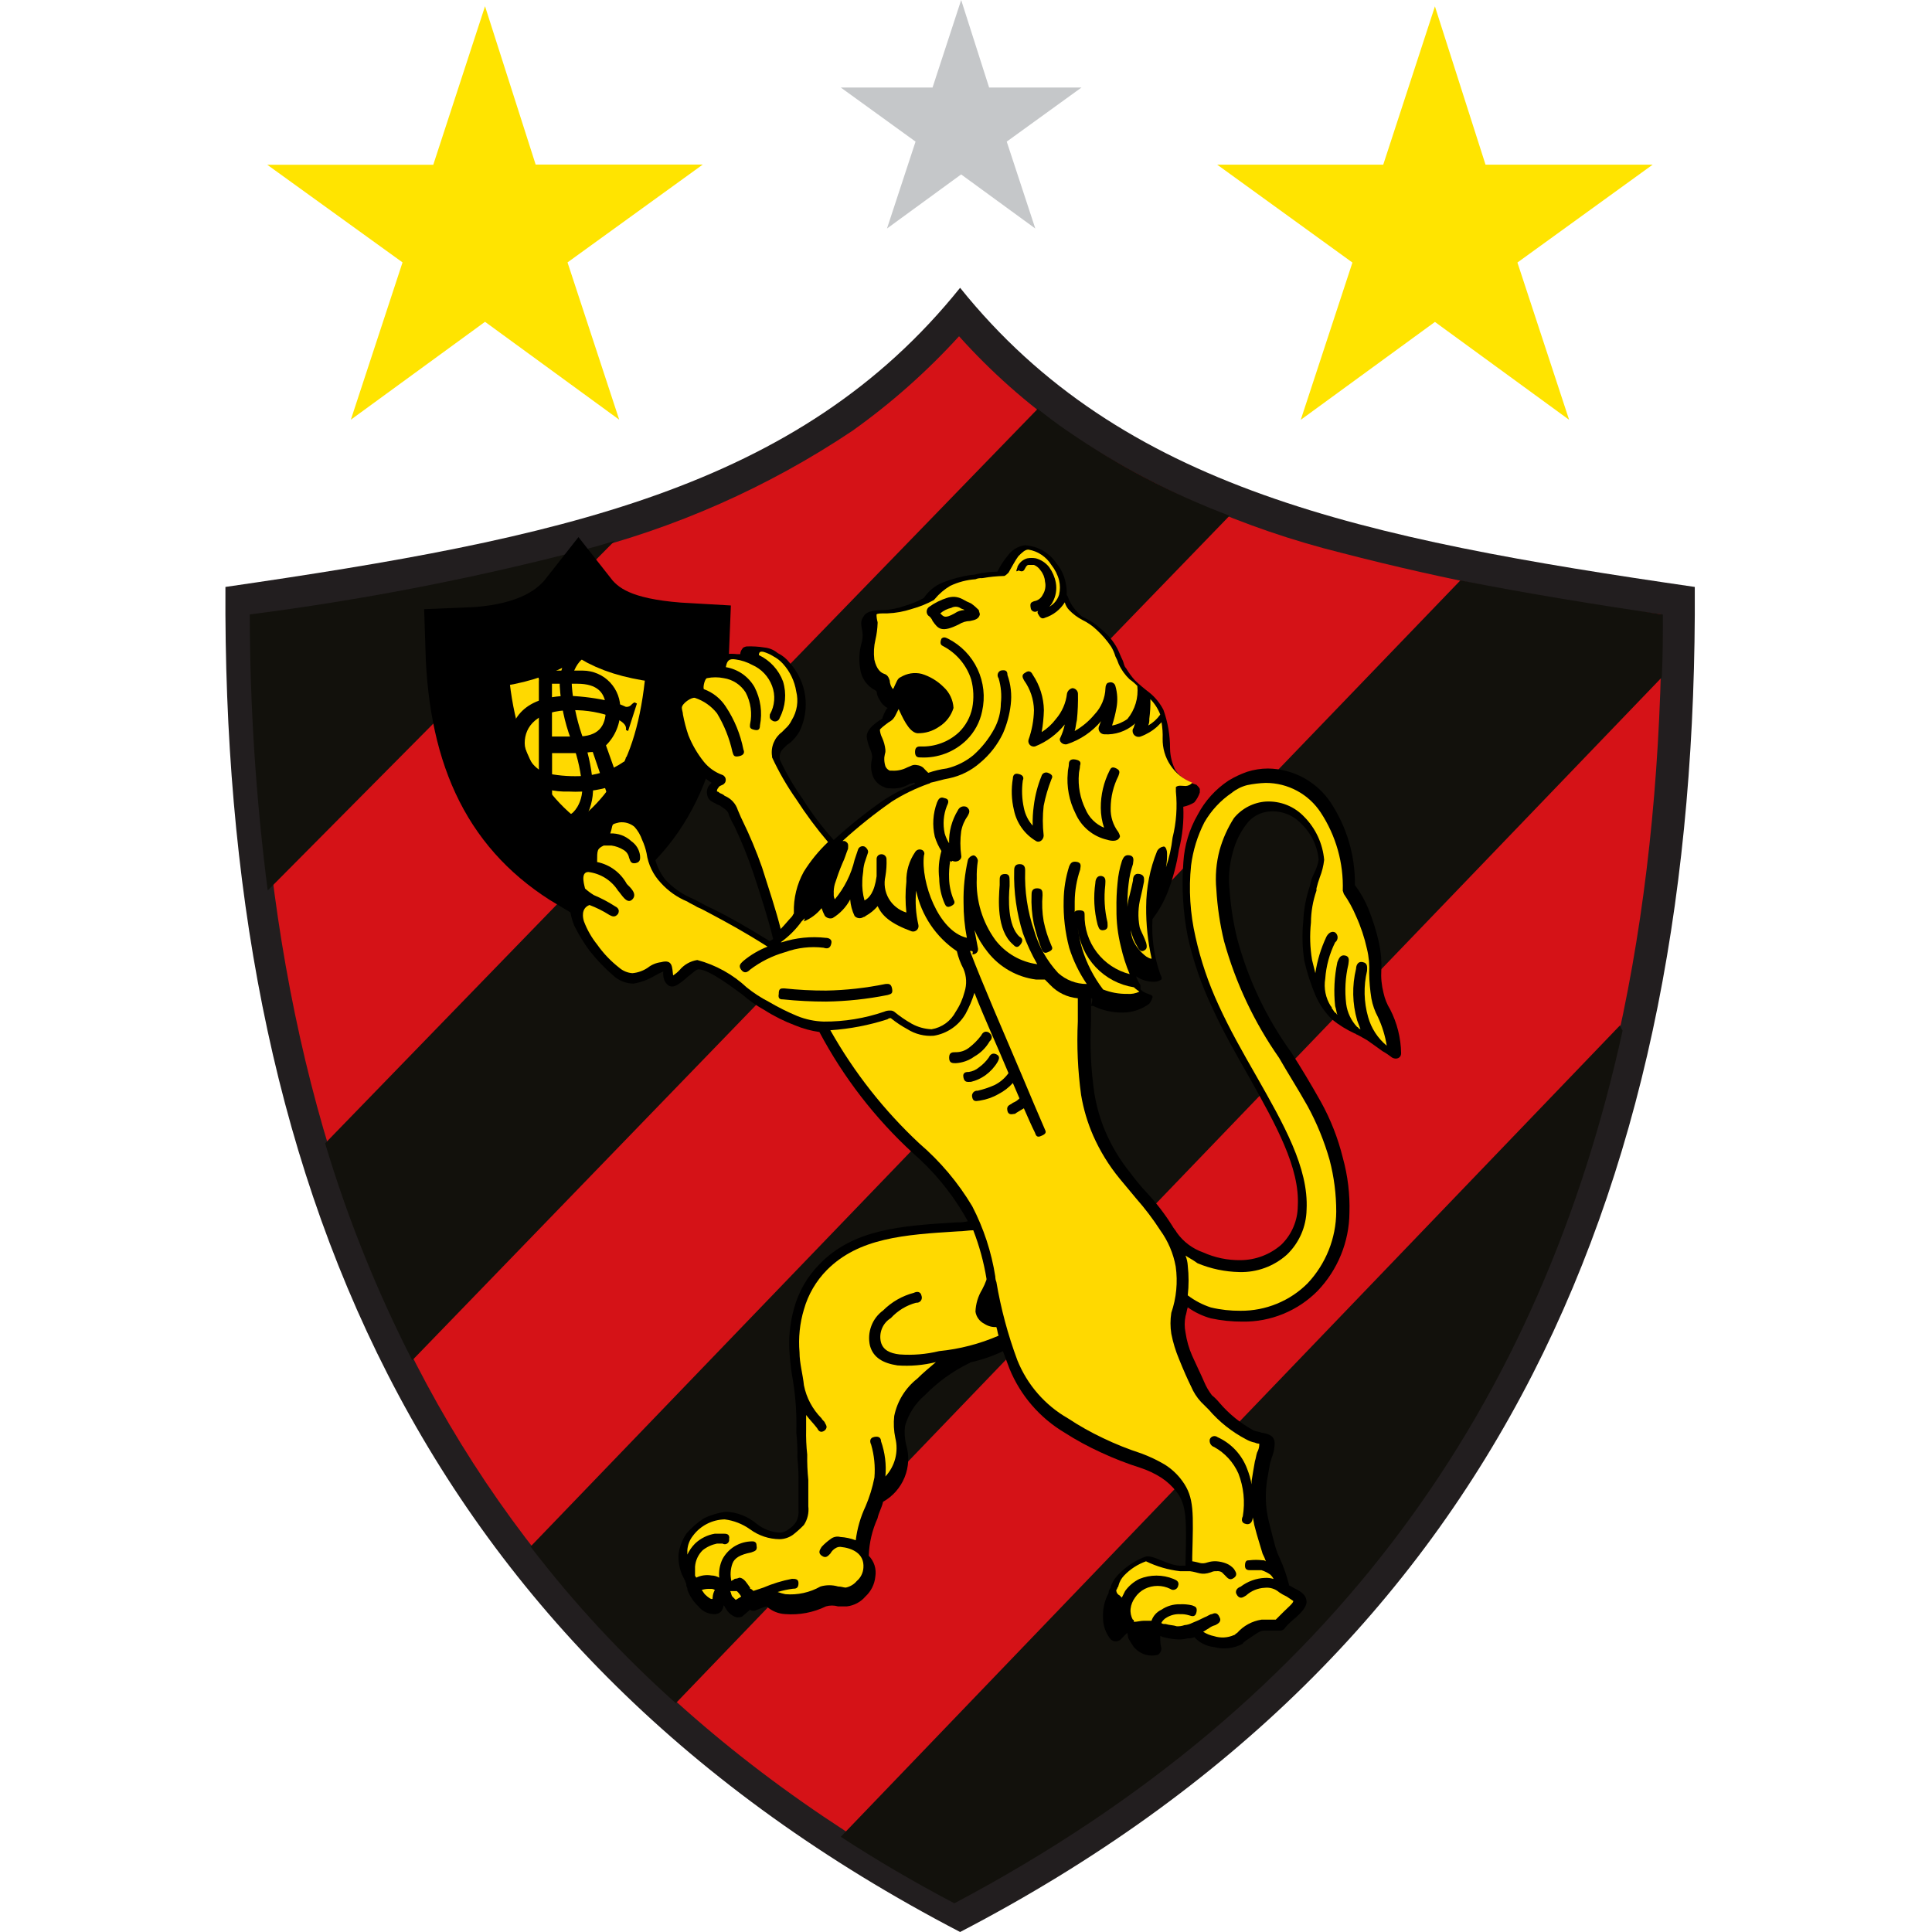 <svg width="60" height="60" viewBox="0 0 60 60" fill="none" xmlns="http://www.w3.org/2000/svg">
<path fill-rule="evenodd" clip-rule="evenodd" d="M15.063 0.194L16.635 5.11H21.826L17.625 8.149L19.23 13.034L15.063 9.994L10.896 13.034L12.501 8.149L8.299 5.116H13.456L15.063 0.194Z" fill="#FFE400"/>
<path fill-rule="evenodd" clip-rule="evenodd" d="M29.817 8.938C34.838 15.188 42.284 16.725 52.633 18.228C52.735 36.535 46.69 51.222 29.817 60C12.944 51.222 6.899 36.535 7.001 18.228C17.35 16.726 24.796 15.189 29.817 8.938Z" fill="#221E1F"/>
<path fill-rule="evenodd" clip-rule="evenodd" d="M7.958 19.084C8.026 36.538 13.866 50.439 29.783 58.944C45.7 50.439 51.541 36.536 51.608 19.084C48.258 18.658 44.939 18.019 41.669 17.172C38.614 16.414 35.713 15.131 33.096 13.38C31.884 12.531 30.773 11.545 29.784 10.443C28.787 11.537 27.677 12.522 26.471 13.38C23.854 15.131 20.954 16.414 17.898 17.172C14.625 18.003 11.306 18.641 7.958 19.084Z" fill="#D51217"/>
<path fill-rule="evenodd" clip-rule="evenodd" d="M7.757 19.082C7.762 21.949 7.948 24.812 8.314 27.655L19.092 16.794C18.675 16.93 18.293 17.033 17.876 17.136C14.546 17.994 11.166 18.645 7.756 19.082H7.757Z" fill="#12110C"/>
<path fill-rule="evenodd" clip-rule="evenodd" d="M10.097 35.508C10.793 37.831 11.699 40.086 12.803 42.246L38.185 16.016C36.406 15.345 34.715 14.461 33.149 13.383C32.841 13.177 32.533 12.938 32.225 12.699L10.097 35.508Z" fill="#12110C"/>
<path fill-rule="evenodd" clip-rule="evenodd" d="M16.476 48.031C17.824 49.789 19.335 51.418 20.988 52.894L51.608 21.037C51.642 20.387 51.642 19.736 51.642 19.086C49.558 18.777 47.439 18.435 45.354 18.024L16.476 48.031Z" fill="#12110C"/>
<path fill-rule="evenodd" clip-rule="evenodd" d="M26.111 57.043C27.219 57.766 28.395 58.454 29.638 59.109C41.536 52.807 47.866 43.509 50.391 32.008C50.356 31.936 50.318 31.905 50.318 31.836L26.111 57.043Z" fill="#12110C"/>
<path fill-rule="evenodd" clip-rule="evenodd" d="M17.965 27.007C15.677 25.641 14.584 23.489 14.481 20.14C16.288 20.072 17.35 19.525 17.965 18.74C18.58 19.525 19.537 19.901 21.381 20.003C21.244 23.591 20.254 25.607 17.965 27.007Z" fill="#FFD900" stroke="black" stroke-width="2.541"/>
<path fill-rule="evenodd" clip-rule="evenodd" d="M33.882 31.003V31.72C33.844 32.461 33.879 33.205 33.984 33.94C34.05 34.35 34.165 34.752 34.326 35.135C34.526 35.603 34.791 36.041 35.112 36.436C35.271 36.651 35.442 36.856 35.624 37.051C35.918 37.367 36.181 37.71 36.41 38.076C36.444 38.144 36.513 38.212 36.547 38.28C36.75 38.565 37.036 38.78 37.366 38.895C37.731 39.059 38.128 39.141 38.528 39.135C38.993 39.132 39.441 38.962 39.791 38.656C39.952 38.5 40.079 38.315 40.167 38.109C40.255 37.904 40.302 37.684 40.304 37.46C40.373 36.265 39.621 34.931 38.801 33.465C38.391 32.748 37.981 32.03 37.64 31.279C37.308 30.58 37.056 29.847 36.888 29.093C36.738 28.328 36.692 27.547 36.751 26.77C36.784 26.253 36.936 25.75 37.195 25.302C37.42 24.874 37.749 24.51 38.151 24.243C38.334 24.131 38.528 24.04 38.73 23.969C38.94 23.902 39.159 23.867 39.38 23.867C39.766 23.872 40.145 23.971 40.484 24.155C40.824 24.34 41.113 24.604 41.327 24.926C41.828 25.685 42.09 26.578 42.078 27.487C42.244 27.708 42.382 27.949 42.488 28.204C42.633 28.558 42.748 28.924 42.83 29.297C42.887 29.567 42.91 29.842 42.898 30.117C42.883 30.358 42.906 30.6 42.966 30.834C43.005 31.015 43.074 31.189 43.172 31.347C43.389 31.77 43.506 32.237 43.513 32.713C43.513 32.849 43.377 32.918 43.24 32.849C43.143 32.773 43.041 32.704 42.933 32.644C42.796 32.541 42.694 32.474 42.454 32.302C42.386 32.268 42.284 32.2 42.147 32.132C42.113 32.132 42.113 32.098 42.078 32.098C41.821 31.981 41.58 31.832 41.361 31.654C41.145 31.438 40.971 31.183 40.849 30.902C40.705 30.56 40.59 30.205 40.508 29.843C40.444 29.437 40.433 29.024 40.474 28.614C40.489 28.242 40.558 27.874 40.678 27.521C40.703 27.379 40.749 27.24 40.815 27.111C40.881 26.983 40.927 26.845 40.952 26.702C40.914 26.272 40.719 25.871 40.405 25.575C40.283 25.446 40.134 25.346 39.969 25.281C39.803 25.216 39.626 25.188 39.449 25.199C39.301 25.206 39.156 25.247 39.026 25.318C38.896 25.389 38.784 25.488 38.698 25.609C38.508 25.864 38.368 26.154 38.288 26.462C38.18 26.84 38.145 27.234 38.185 27.624C38.22 28.142 38.3 28.657 38.425 29.161C38.765 30.425 39.332 31.617 40.098 32.679C40.405 33.157 40.713 33.669 41.02 34.216C41.324 34.764 41.553 35.35 41.703 35.958C41.857 36.514 41.926 37.09 41.908 37.666C41.899 38.571 41.544 39.438 40.918 40.091C40.614 40.398 40.252 40.64 39.852 40.804C39.453 40.968 39.025 41.05 38.593 41.044C38.26 41.046 37.928 41.011 37.603 40.942C37.346 40.87 37.103 40.755 36.886 40.6C36.852 40.702 36.852 40.77 36.818 40.873C36.783 41.042 36.783 41.216 36.818 41.385C36.854 41.633 36.923 41.874 37.023 42.102C37.16 42.41 37.296 42.681 37.399 42.922C37.461 43.069 37.541 43.206 37.638 43.332C37.726 43.403 37.806 43.483 37.877 43.571C38.175 43.918 38.534 44.208 38.936 44.425C39.005 44.459 39.107 44.459 39.176 44.494C39.415 44.528 39.586 44.596 39.586 44.835C39.582 44.963 39.559 45.09 39.517 45.211C39.483 45.279 39.483 45.347 39.449 45.415C39.415 45.586 39.381 45.791 39.346 45.993C39.32 46.174 39.309 46.357 39.312 46.54C39.315 46.794 39.349 47.046 39.415 47.292C39.483 47.565 39.551 47.838 39.619 48.078C39.656 48.195 39.702 48.309 39.756 48.419C39.869 48.673 39.96 48.936 40.029 49.205V49.239C40.063 49.239 40.097 49.273 40.166 49.308C40.37 49.41 40.576 49.513 40.576 49.752C40.576 49.922 40.371 50.127 40.166 50.298C40.066 50.38 39.975 50.472 39.893 50.571C39.893 50.605 39.79 50.639 39.79 50.639H39.244C39.107 50.639 38.868 50.844 38.697 50.947C38.663 50.98 38.594 51.014 38.594 51.049C38.322 51.195 38.005 51.231 37.707 51.152C37.471 51.128 37.252 51.019 37.092 50.844C37.027 50.872 36.957 50.884 36.886 50.879C36.787 50.907 36.683 50.918 36.579 50.913C36.429 50.906 36.28 50.883 36.135 50.844C36.101 50.844 36.067 50.81 36.033 50.81V50.879C36.029 50.982 36.04 51.086 36.067 51.186C36.068 51.226 36.059 51.265 36.041 51.301C36.023 51.337 35.997 51.367 35.964 51.39C35.805 51.432 35.637 51.42 35.486 51.356C35.381 51.308 35.288 51.238 35.212 51.151C35.151 51.063 35.094 50.972 35.042 50.878C35.034 50.82 35.022 50.763 35.008 50.707L34.905 50.81L34.837 50.879C34.818 50.905 34.794 50.927 34.766 50.943C34.738 50.96 34.706 50.97 34.674 50.973C34.642 50.976 34.609 50.972 34.578 50.962C34.547 50.952 34.519 50.935 34.495 50.913V50.913C34.337 50.721 34.252 50.478 34.256 50.229C34.243 49.968 34.302 49.708 34.427 49.478C34.428 49.414 34.452 49.353 34.495 49.306V49.272C34.552 49.116 34.646 48.975 34.769 48.862C34.991 48.638 35.259 48.463 35.554 48.35C35.793 48.248 36.305 48.657 36.715 48.623H36.818V48.487C36.852 47.185 36.852 46.745 36.544 46.335C36.41 46.162 36.249 46.012 36.066 45.891C35.863 45.762 35.644 45.658 35.415 45.584C34.996 45.451 34.586 45.291 34.187 45.105C33.797 44.927 33.42 44.722 33.06 44.491C32.291 44.033 31.691 43.338 31.352 42.51C31.284 42.339 31.215 42.134 31.146 41.963C30.83 42.114 30.498 42.229 30.156 42.305C30.122 42.305 30.122 42.339 30.088 42.339C29.58 42.589 29.118 42.924 28.722 43.329C28.426 43.58 28.212 43.913 28.107 44.285C28.083 44.479 28.095 44.675 28.141 44.864C28.241 45.197 28.225 45.555 28.094 45.878C27.964 46.201 27.727 46.469 27.424 46.64C27.39 46.81 27.287 46.981 27.253 47.152C27.087 47.518 26.994 47.913 26.98 48.314C27.062 48.399 27.124 48.502 27.16 48.615C27.195 48.728 27.204 48.847 27.184 48.964C27.161 49.2 27.052 49.419 26.877 49.58C26.731 49.752 26.524 49.862 26.299 49.888H26.026C25.903 49.852 25.773 49.852 25.65 49.888C25.258 50.079 24.821 50.162 24.386 50.127C24.172 50.117 23.967 50.032 23.808 49.888C23.671 49.921 23.535 49.989 23.432 50.024H23.398C23.38 50.026 23.361 50.025 23.343 50.019C23.325 50.013 23.309 50.003 23.296 49.99L23.056 50.195C23.022 50.229 22.92 50.229 22.886 50.229C22.813 50.21 22.745 50.176 22.686 50.129C22.628 50.082 22.579 50.023 22.544 49.956C22.511 49.922 22.511 49.888 22.476 49.853C22.442 49.99 22.407 50.093 22.237 50.127C22.133 50.135 22.029 50.117 21.933 50.076C21.838 50.034 21.755 49.969 21.69 49.888C21.538 49.745 21.421 49.57 21.348 49.375V49.341C21.348 49.307 21.314 49.272 21.314 49.238V49.204C21.314 49.17 21.28 49.136 21.28 49.102L21.178 48.897C21.094 48.691 21.058 48.468 21.075 48.246C21.109 48.026 21.191 47.816 21.314 47.631C21.472 47.445 21.656 47.284 21.861 47.152C22.076 47.048 22.307 46.979 22.544 46.948C22.895 46.963 23.232 47.096 23.5 47.324C23.705 47.487 23.956 47.583 24.217 47.597C24.317 47.594 24.413 47.558 24.49 47.494C24.586 47.432 24.668 47.351 24.73 47.255C24.788 47.139 24.812 47.008 24.798 46.879V46.059C24.803 45.797 24.791 45.535 24.764 45.274C24.77 45.012 24.759 44.749 24.73 44.489C24.747 43.951 24.712 43.414 24.627 42.883C24.576 42.612 24.542 42.339 24.524 42.063C24.483 41.581 24.529 41.095 24.661 40.629C24.801 40.113 25.072 39.643 25.447 39.263C26.506 38.169 27.977 38.068 29.716 37.961C29.831 37.967 29.946 37.956 30.058 37.927C30.024 37.859 29.956 37.757 29.921 37.688C29.5 36.983 28.97 36.348 28.35 35.809C27.176 34.73 26.194 33.459 25.447 32.05V32.05C25.189 32.014 24.936 31.945 24.696 31.845C24.361 31.72 24.04 31.56 23.739 31.367C23.495 31.232 23.266 31.072 23.056 30.888C22.817 30.718 22.031 30.103 21.69 30.103C21.622 30.103 21.486 30.24 21.348 30.342C21.255 30.432 21.151 30.512 21.041 30.581C20.87 30.684 20.734 30.65 20.631 30.445C20.601 30.357 20.589 30.264 20.597 30.171C20.503 30.21 20.412 30.256 20.324 30.308C20.124 30.427 19.903 30.508 19.673 30.547C19.446 30.544 19.228 30.459 19.058 30.308C18.783 30.071 18.531 29.808 18.306 29.522C18.125 29.274 17.965 29.012 17.828 28.736C17.725 28.463 17.555 27.883 17.897 27.746C17.746 27.5 17.674 27.214 17.692 26.927C17.826 26.84 17.978 26.786 18.137 26.77C18.103 26.599 18 26.36 17.966 26.191C18.137 26.077 18.339 26.018 18.544 26.02C18.544 25.986 18.51 25.986 18.51 25.952C18.469 25.808 18.446 25.659 18.442 25.508C18.852 25.201 19.809 25.372 19.877 25.577C20.018 25.734 20.123 25.921 20.184 26.123C20.218 26.26 20.286 26.431 20.32 26.567C20.371 26.842 20.489 27.1 20.662 27.318L20.696 27.352C20.901 27.567 21.144 27.741 21.413 27.865C21.531 27.915 21.645 27.972 21.755 28.035C21.888 28.11 22.025 28.179 22.165 28.24C22.712 28.513 23.189 28.786 23.907 29.23C23.941 29.196 23.976 29.196 24.01 29.162C23.873 28.583 23.634 27.829 23.395 27.112C23.23 26.623 23.037 26.144 22.817 25.677C22.753 25.567 22.696 25.453 22.646 25.336C22.613 25.2 22.578 25.166 22.373 25.029C22.339 24.995 22.271 24.995 22.237 24.961C22.1 24.892 21.997 24.858 21.963 24.688C21.948 24.627 21.949 24.563 21.967 24.503C21.985 24.442 22.019 24.388 22.066 24.346L22.1 24.311C21.937 24.205 21.788 24.079 21.656 23.935C21.427 23.658 21.243 23.347 21.11 23.013C21.025 22.793 20.968 22.564 20.939 22.33C20.905 22.023 20.87 21.752 20.87 21.544C20.87 21.476 20.939 21.374 21.007 21.374C21.179 21.366 21.351 21.377 21.52 21.408V21.374C21.501 21.266 21.466 21.163 21.417 21.066C21.408 21.04 21.407 21.013 21.411 20.987C21.416 20.961 21.428 20.936 21.445 20.916C21.462 20.895 21.484 20.879 21.509 20.869C21.534 20.86 21.561 20.857 21.587 20.86H21.963C22.033 20.866 22.104 20.854 22.168 20.826V20.793C22.125 20.696 22.113 20.589 22.134 20.485C22.134 20.451 22.203 20.417 22.237 20.383C22.445 20.311 22.668 20.288 22.887 20.315H22.99C22.991 20.251 23.016 20.191 23.058 20.144C23.058 20.11 23.161 20.075 23.195 20.075C23.378 20.069 23.561 20.08 23.742 20.109C23.892 20.124 24.035 20.183 24.151 20.281C24.299 20.353 24.427 20.458 24.527 20.588C24.783 20.87 24.949 21.223 25.004 21.6C25.058 21.977 25 22.362 24.834 22.706C24.763 22.834 24.671 22.949 24.561 23.047C24.527 23.081 24.459 23.116 24.425 23.15C24.288 23.286 24.185 23.354 24.219 23.593C24.42 24.024 24.66 24.436 24.936 24.822C25.216 25.271 25.536 25.694 25.893 26.086C26.378 25.643 26.891 25.233 27.43 24.857C27.741 24.653 28.073 24.481 28.42 24.345V24.345C28.386 24.31 28.42 24.31 28.386 24.31C28.352 24.31 28.317 24.345 28.249 24.345C28.065 24.458 27.849 24.506 27.634 24.481C27.575 24.486 27.516 24.475 27.463 24.447C27.314 24.393 27.192 24.283 27.122 24.14C27.067 24.011 27.043 23.87 27.054 23.73C27.054 23.662 27.088 23.559 27.088 23.491C27.076 23.408 27.053 23.328 27.019 23.252C26.965 23.133 26.93 23.006 26.916 22.876C26.916 22.67 27.121 22.5 27.326 22.363C27.36 22.363 27.36 22.329 27.395 22.329C27.426 22.221 27.472 22.117 27.531 22.022L27.565 21.988C27.462 21.936 27.378 21.852 27.326 21.749C27.268 21.669 27.232 21.574 27.224 21.476L27.189 21.442C27.059 21.377 26.947 21.281 26.863 21.161C26.78 21.042 26.728 20.903 26.712 20.759C26.67 20.508 26.682 20.252 26.746 20.007C26.791 19.875 26.802 19.734 26.78 19.597C26.746 19.426 26.711 19.29 26.814 19.152C26.882 19.016 27.053 18.948 27.428 18.948C27.661 18.937 27.892 18.891 28.111 18.811C28.312 18.752 28.506 18.672 28.689 18.572C28.831 18.359 29.032 18.192 29.268 18.093C29.554 17.981 29.851 17.901 30.155 17.855C30.225 17.856 30.295 17.844 30.361 17.821C30.563 17.779 30.769 17.757 30.976 17.753C31.058 17.581 31.161 17.421 31.283 17.274C31.345 17.183 31.426 17.105 31.52 17.046C31.614 16.987 31.72 16.948 31.829 16.933C32.028 16.945 32.221 17.004 32.393 17.104C32.565 17.204 32.711 17.344 32.82 17.511C32.958 17.678 33.051 17.877 33.093 18.089C33.121 18.212 33.133 18.339 33.127 18.465C33.127 18.499 33.161 18.499 33.161 18.534C33.214 18.684 33.295 18.823 33.4 18.943C33.503 19.046 33.571 19.148 33.673 19.183C33.876 19.276 34.06 19.403 34.22 19.559C34.416 19.718 34.578 19.914 34.698 20.137C34.766 20.273 34.8 20.376 34.868 20.513C34.902 20.581 34.902 20.684 34.971 20.752C35.05 20.885 35.142 21.011 35.244 21.127C35.385 21.261 35.533 21.386 35.688 21.503C35.874 21.651 36.025 21.837 36.133 22.049C36.269 22.433 36.338 22.838 36.337 23.245C36.341 23.483 36.399 23.716 36.508 23.928C36.669 24.144 36.898 24.3 37.158 24.372C37.192 24.406 37.261 24.475 37.261 24.509V24.611C37.225 24.724 37.167 24.828 37.09 24.919C36.985 24.984 36.87 25.03 36.748 25.055C36.769 25.503 36.723 25.952 36.612 26.387C36.546 26.832 36.431 27.269 36.27 27.688C36.152 27.994 35.991 28.282 35.791 28.542C35.758 29.122 35.84 29.702 36.031 30.25C36.065 30.318 36.099 30.387 36.065 30.421C36.005 30.464 35.934 30.488 35.86 30.489C35.654 30.497 35.451 30.437 35.282 30.319C35.313 30.416 35.359 30.508 35.418 30.592V30.729C35.486 30.793 35.568 30.84 35.657 30.865C35.726 30.899 35.794 30.899 35.794 30.967C35.774 31.042 35.739 31.112 35.691 31.172C35.454 31.348 35.167 31.444 34.872 31.446C34.553 31.45 34.237 31.38 33.95 31.24H33.881C33.95 31.002 33.915 31.002 33.881 31.002L33.882 31.003Z" fill="black"/>
<path fill-rule="evenodd" clip-rule="evenodd" d="M16.564 25.196V25.093C16.616 25.085 16.663 25.061 16.701 25.025C16.716 24.968 16.727 24.912 16.735 24.854V21.168C16.744 21.108 16.732 21.048 16.701 20.997C16.701 20.963 16.667 20.929 16.598 20.929V20.826H18.101C18.259 20.827 18.416 20.86 18.561 20.923C18.706 20.985 18.837 21.077 18.945 21.192C19.054 21.307 19.138 21.443 19.192 21.591C19.247 21.739 19.271 21.897 19.263 22.055C19.267 22.258 19.23 22.459 19.153 22.647C19.077 22.835 18.963 23.006 18.819 23.148L19.366 24.685L19.468 24.89C19.515 24.967 19.572 25.036 19.639 25.096V25.198H18.853V25.096C18.879 25.092 18.903 25.08 18.921 25.061C18.99 24.959 18.921 24.822 18.887 24.754L18.409 23.354C18.273 23.354 18.17 23.388 18.067 23.388H17.145V24.891C17.136 24.95 17.148 25.01 17.179 25.061C17.179 25.096 17.247 25.096 17.316 25.13V25.233H16.564L16.564 25.196Z" fill="black"/>
<path fill-rule="evenodd" clip-rule="evenodd" d="M17.928 21.234H17.142V22.873H17.928C18.578 22.873 18.816 22.566 18.816 22.02C18.819 21.507 18.545 21.234 17.928 21.234Z" fill="#FFDA00"/>
<path fill-rule="evenodd" clip-rule="evenodd" d="M19.434 23.523L19.503 23.489L19.776 24.308L19.707 24.342C19.571 24.206 19.571 24.172 19.297 24.308C18.779 24.521 18.218 24.615 17.658 24.582C17.217 24.598 16.779 24.491 16.395 24.274C16.211 24.142 16.062 23.968 15.961 23.765C15.861 23.563 15.811 23.339 15.816 23.113C15.816 22.498 16.123 21.61 17.696 21.61C18.121 21.629 18.544 21.686 18.959 21.781C19.124 21.822 19.284 21.88 19.438 21.952C19.486 21.957 19.534 21.945 19.574 21.918C19.608 21.884 19.677 21.815 19.711 21.815L19.78 21.849L19.506 22.703L19.438 22.669C19.472 22.498 19.301 22.396 19.096 22.293C18.671 22.129 18.219 22.048 17.764 22.054C16.671 22.054 16.295 22.566 16.295 23.078C16.302 23.274 16.363 23.463 16.471 23.626C16.58 23.789 16.731 23.919 16.909 24C17.268 24.081 17.635 24.115 18.002 24.103C18.491 24.093 18.967 23.938 19.368 23.659C19.402 23.659 19.437 23.591 19.437 23.523H19.434Z" fill="black"/>
<path fill-rule="evenodd" clip-rule="evenodd" d="M17.452 25.094H17.52C17.589 25.401 17.759 25.333 17.93 25.06C18.063 24.834 18.111 24.567 18.067 24.308C18.017 23.839 17.902 23.379 17.725 22.942C17.53 22.416 17.415 21.863 17.383 21.303C17.365 20.92 17.486 20.544 17.725 20.244C17.896 20.036 18.14 19.901 18.408 19.868C18.51 19.868 18.613 19.833 18.613 19.697H18.681V20.517H18.613C18.544 20.279 18.408 20.312 18.237 20.381C18.145 20.417 18.063 20.476 17.998 20.551C17.823 20.761 17.737 21.031 17.759 21.303C17.798 21.814 17.901 22.319 18.066 22.806C18.248 23.289 18.363 23.794 18.408 24.308C18.446 24.674 18.375 25.043 18.202 25.367C18.092 25.573 17.91 25.732 17.69 25.811C17.632 25.826 17.579 25.856 17.537 25.898C17.495 25.94 17.465 25.993 17.451 26.05H17.383V25.094H17.452Z" fill="black"/>
<path fill-rule="evenodd" clip-rule="evenodd" d="M23.019 49.583C22.983 49.52 22.936 49.462 22.883 49.413H22.677C22.712 49.48 22.712 49.549 22.746 49.583L22.848 49.686L23.019 49.583Z" fill="#FFDA00"/>
<path fill-rule="evenodd" clip-rule="evenodd" d="M22.2 49.378C22.16 49.351 22.112 49.339 22.064 49.344C21.971 49.339 21.879 49.35 21.791 49.378C21.825 49.412 21.859 49.481 21.893 49.515C21.996 49.617 22.099 49.685 22.133 49.651C22.166 49.651 22.099 49.651 22.133 49.617C22.134 49.533 22.158 49.451 22.2 49.378V49.378Z" fill="#FFDA00"/>
<path fill-rule="evenodd" clip-rule="evenodd" d="M31.012 41.486C30.978 41.383 30.978 41.315 30.943 41.213C30.81 41.22 30.678 41.184 30.567 41.11C30.495 41.074 30.433 41.021 30.385 40.955C30.337 40.89 30.306 40.814 30.294 40.734C30.303 40.493 30.374 40.257 30.499 40.051C30.553 39.952 30.598 39.85 30.636 39.744V39.71C30.552 39.196 30.414 38.692 30.226 38.207C30.09 38.207 29.919 38.241 29.748 38.241C28.075 38.344 26.674 38.446 25.684 39.437C25.345 39.779 25.098 40.202 24.967 40.665C24.837 41.097 24.791 41.549 24.83 41.998C24.83 42.34 24.933 42.681 24.967 43.023C25.044 43.41 25.234 43.767 25.513 44.047C25.547 44.115 25.616 44.149 25.616 44.184C25.65 44.251 25.718 44.32 25.616 44.422C25.479 44.525 25.411 44.422 25.377 44.354C25.274 44.218 25.137 44.081 25.035 43.944V44.389C25.029 44.651 25.04 44.913 25.069 45.174C25.064 45.436 25.076 45.699 25.103 45.959V46.779C25.127 46.982 25.079 47.187 24.967 47.358C24.861 47.468 24.746 47.571 24.625 47.665C24.505 47.75 24.362 47.798 24.215 47.801C23.883 47.799 23.56 47.691 23.293 47.494C23.06 47.328 22.79 47.222 22.507 47.186C22.314 47.19 22.124 47.238 21.952 47.327C21.78 47.416 21.631 47.543 21.517 47.699C21.416 47.826 21.357 47.981 21.346 48.142V48.279C21.406 48.152 21.487 48.037 21.585 47.937C21.755 47.776 21.969 47.669 22.2 47.63H22.473C22.542 47.63 22.677 47.63 22.643 47.801C22.648 47.826 22.645 47.853 22.634 47.877C22.624 47.901 22.607 47.921 22.585 47.935C22.563 47.95 22.538 47.958 22.512 47.958C22.486 47.958 22.46 47.951 22.438 47.937H22.268C22.106 47.97 21.954 48.04 21.824 48.142C21.685 48.278 21.6 48.46 21.585 48.654V48.928C21.585 48.961 21.619 48.962 21.619 48.996C21.767 48.924 21.934 48.9 22.096 48.928C22.181 48.929 22.263 48.953 22.336 48.996C22.317 48.798 22.352 48.598 22.438 48.418C22.523 48.262 22.645 48.13 22.794 48.034C22.944 47.939 23.115 47.883 23.292 47.871C23.361 47.871 23.497 47.837 23.497 48.008C23.531 48.179 23.395 48.179 23.327 48.213C22.985 48.281 22.814 48.383 22.748 48.554C22.684 48.729 22.672 48.919 22.714 49.101C22.748 49.067 22.783 49.067 22.817 49.032C22.864 49.03 22.911 49.019 22.954 48.998H22.988C23.124 49.032 23.193 49.169 23.295 49.306V49.34C23.329 49.34 23.363 49.373 23.398 49.407L23.705 49.305C23.99 49.183 24.288 49.091 24.593 49.032C24.696 49.032 24.798 49.032 24.798 49.168C24.798 49.339 24.696 49.339 24.628 49.339C24.466 49.36 24.306 49.394 24.149 49.441C24.228 49.469 24.308 49.491 24.389 49.509C24.768 49.541 25.149 49.458 25.481 49.27C25.66 49.218 25.849 49.218 26.028 49.27C26.131 49.27 26.198 49.304 26.267 49.304C26.401 49.276 26.521 49.204 26.609 49.099C26.669 49.048 26.718 48.986 26.753 48.915C26.788 48.845 26.809 48.768 26.814 48.69C26.848 48.246 26.472 48.075 26.097 48.039C26.049 48.038 26.002 48.049 25.961 48.073C25.888 48.112 25.829 48.171 25.79 48.244C25.722 48.312 25.653 48.414 25.517 48.312C25.38 48.21 25.483 48.107 25.517 48.039C25.599 47.95 25.691 47.87 25.79 47.8C25.832 47.765 25.882 47.741 25.936 47.729C25.989 47.717 26.044 47.718 26.097 47.732C26.261 47.742 26.422 47.777 26.576 47.835C26.621 47.467 26.725 47.11 26.883 46.776C27.005 46.49 27.096 46.192 27.156 45.887C27.185 45.542 27.15 45.195 27.054 44.863C27.02 44.794 26.985 44.658 27.156 44.624C27.328 44.59 27.361 44.692 27.361 44.76C27.484 45.111 27.531 45.483 27.497 45.853C27.644 45.695 27.749 45.503 27.803 45.294C27.856 45.086 27.857 44.867 27.805 44.658C27.757 44.433 27.746 44.203 27.771 43.975C27.864 43.515 28.119 43.103 28.488 42.814C28.658 42.643 28.864 42.472 29.066 42.301C28.675 42.399 28.272 42.434 27.87 42.404C27.427 42.336 27.119 42.165 27.017 41.789C26.971 41.586 26.986 41.375 27.059 41.181C27.131 40.987 27.259 40.818 27.427 40.696C27.691 40.432 28.021 40.243 28.383 40.149C28.451 40.115 28.587 40.081 28.622 40.252C28.63 40.277 28.631 40.304 28.626 40.33C28.621 40.356 28.61 40.381 28.593 40.401C28.576 40.421 28.554 40.437 28.529 40.447C28.505 40.457 28.478 40.46 28.452 40.457C28.149 40.538 27.877 40.704 27.666 40.935C27.541 41.011 27.444 41.125 27.389 41.261C27.334 41.396 27.323 41.545 27.359 41.687C27.427 41.926 27.632 42.028 27.937 42.063C28.349 42.093 28.764 42.058 29.166 41.96C29.802 41.897 30.424 41.736 31.01 41.482L31.012 41.486Z" fill="#FFD900"/>
<path fill-rule="evenodd" clip-rule="evenodd" d="M36.819 38.999C36.858 39.097 36.881 39.2 36.887 39.306C36.921 39.612 36.921 39.922 36.887 40.228C37.103 40.393 37.346 40.52 37.604 40.604C37.906 40.676 38.216 40.71 38.526 40.707C38.913 40.71 39.296 40.636 39.654 40.489C40.012 40.343 40.337 40.127 40.61 39.853C41.175 39.251 41.493 38.458 41.498 37.632C41.499 37.091 41.43 36.551 41.293 36.027C41.128 35.446 40.899 34.884 40.61 34.354C40.303 33.807 39.995 33.329 39.722 32.851C38.951 31.75 38.373 30.525 38.014 29.23C37.886 28.703 37.806 28.166 37.775 27.625C37.735 27.212 37.77 26.796 37.877 26.396C37.976 26.045 38.126 25.711 38.322 25.405C38.443 25.257 38.594 25.135 38.764 25.047C38.934 24.959 39.121 24.906 39.312 24.893C39.534 24.881 39.757 24.917 39.963 24.999C40.17 25.082 40.356 25.209 40.508 25.371C40.861 25.73 41.078 26.201 41.123 26.703C41.102 26.89 41.056 27.074 40.986 27.25C40.946 27.361 40.911 27.476 40.884 27.591V27.66C40.773 27.979 40.715 28.313 40.713 28.65C40.671 29.037 40.683 29.428 40.747 29.812L40.849 30.222C40.907 29.832 41.023 29.452 41.191 29.095C41.225 29.026 41.328 28.89 41.464 28.958C41.488 28.976 41.508 28.999 41.521 29.026C41.534 29.053 41.541 29.082 41.541 29.112C41.541 29.142 41.534 29.171 41.521 29.198C41.508 29.225 41.488 29.248 41.464 29.266C41.289 29.618 41.185 30 41.157 30.392C41.107 30.688 41.167 30.992 41.328 31.246C41.361 31.28 41.361 31.28 41.361 31.315C41.395 31.349 41.429 31.417 41.464 31.451C41.498 31.451 41.498 31.485 41.533 31.52C41.499 31.417 41.499 31.349 41.464 31.247C41.415 30.791 41.438 30.33 41.533 29.881C41.567 29.813 41.601 29.641 41.772 29.675C41.943 29.709 41.875 29.881 41.875 29.949C41.78 30.351 41.757 30.767 41.807 31.177C41.842 31.447 41.962 31.698 42.148 31.895C42.152 31.895 42.157 31.896 42.161 31.898C42.165 31.899 42.169 31.902 42.172 31.905C42.175 31.908 42.178 31.912 42.179 31.916C42.181 31.92 42.182 31.925 42.182 31.929C42.216 31.929 42.216 31.963 42.251 31.963C42.217 31.861 42.182 31.792 42.148 31.69C41.997 31.167 41.985 30.613 42.114 30.084C42.114 30.016 42.148 29.845 42.319 29.879C42.489 29.913 42.455 30.05 42.455 30.152C42.343 30.626 42.355 31.12 42.489 31.587C42.586 31.936 42.788 32.245 43.067 32.475V32.475C43.017 32.168 42.926 31.869 42.794 31.587C42.696 31.406 42.627 31.211 42.59 31.009C42.548 30.749 42.525 30.486 42.521 30.223C42.535 29.971 42.513 29.718 42.453 29.472C42.375 29.119 42.261 28.776 42.111 28.447C42.01 28.207 41.884 27.978 41.735 27.764L41.701 27.662C41.729 26.802 41.49 25.955 41.018 25.236C40.833 24.953 40.579 24.72 40.281 24.559C39.983 24.398 39.649 24.314 39.31 24.314C39.116 24.32 38.922 24.343 38.732 24.383C38.557 24.427 38.394 24.509 38.254 24.622C37.903 24.86 37.611 25.176 37.4 25.544C37.188 25.962 37.049 26.412 36.99 26.877C36.913 27.619 36.96 28.369 37.127 29.096C37.289 29.826 37.529 30.536 37.844 31.214C38.186 31.965 38.596 32.683 39.006 33.4C39.859 34.903 40.645 36.269 40.577 37.567C40.572 37.83 40.515 38.089 40.41 38.329C40.304 38.57 40.152 38.787 39.962 38.968C39.558 39.328 39.032 39.52 38.491 39.505C38.044 39.496 37.602 39.404 37.19 39.231C37.053 39.129 36.917 39.061 36.814 38.992L36.819 38.999Z" fill="#FFD900"/>
<path fill-rule="evenodd" clip-rule="evenodd" d="M28.007 21.713C28.07 21.753 28.118 21.813 28.144 21.883C28.268 22.096 28.405 22.301 28.553 22.498C28.716 22.483 28.872 22.424 29.004 22.328C29.137 22.232 29.24 22.102 29.305 21.951C29.298 21.883 29.276 21.817 29.24 21.758C29.205 21.699 29.157 21.648 29.1 21.61C28.861 21.371 28.522 21.132 28.178 21.337C28.114 21.459 28.058 21.585 28.007 21.713V21.713Z" fill="black"/>
<path fill-rule="evenodd" clip-rule="evenodd" d="M25.58 27.417C25.593 27.356 25.616 27.298 25.648 27.245C25.652 27.22 25.664 27.196 25.682 27.177C25.724 27.035 25.782 26.898 25.853 26.767C25.887 26.631 25.956 26.494 25.99 26.358C25.704 26.591 25.471 26.882 25.306 27.212C25.151 27.495 25.069 27.812 25.067 28.134C25.299 27.945 25.475 27.698 25.58 27.417V27.417Z" fill="black"/>
<path fill-rule="evenodd" clip-rule="evenodd" d="M36.033 22.191C35.964 22.013 35.86 21.85 35.726 21.713C35.731 21.918 35.72 22.123 35.692 22.327C35.698 22.397 35.686 22.468 35.658 22.532C35.807 22.447 35.935 22.331 36.033 22.191V22.191Z" fill="#FFDA00"/>
<path fill-rule="evenodd" clip-rule="evenodd" d="M34.257 30.729C34.496 30.824 34.752 30.87 35.008 30.866C35.138 30.877 35.267 30.853 35.384 30.798C35.35 30.764 35.282 30.729 35.214 30.661C34.76 30.59 34.343 30.37 34.028 30.036C33.713 29.702 33.517 29.273 33.472 28.817C33.501 29.037 33.546 29.254 33.608 29.467C33.749 29.924 33.969 30.351 34.259 30.731L34.257 30.729Z" fill="#FFDA00"/>
<path fill-rule="evenodd" clip-rule="evenodd" d="M30.124 29.534C30.5 30.525 31.183 32.096 31.764 33.462C32.003 34.041 32.242 34.589 32.447 35.068C32.481 35.136 32.515 35.204 32.344 35.273C32.207 35.341 32.173 35.273 32.139 35.17C32.036 34.965 31.933 34.727 31.797 34.419C31.694 34.487 31.558 34.556 31.524 34.59C31.455 34.59 31.319 34.659 31.284 34.487C31.25 34.316 31.387 34.317 31.455 34.248C31.533 34.219 31.604 34.173 31.66 34.111C31.592 33.941 31.524 33.804 31.455 33.634C31.329 33.774 31.179 33.89 31.011 33.976C30.833 34.079 30.637 34.148 30.433 34.18C30.364 34.18 30.228 34.249 30.194 34.078C30.186 34.053 30.184 34.026 30.189 34C30.195 33.974 30.206 33.95 30.223 33.929C30.24 33.909 30.262 33.893 30.287 33.883C30.311 33.873 30.338 33.87 30.364 33.873C30.54 33.832 30.711 33.775 30.877 33.702C31.053 33.616 31.206 33.487 31.32 33.327C30.979 32.507 30.569 31.618 30.262 30.833C30.192 31.058 30.1 31.276 29.988 31.483C29.884 31.663 29.741 31.818 29.57 31.936C29.398 32.054 29.203 32.133 28.998 32.166C28.71 32.188 28.422 32.116 28.178 31.961C27.997 31.863 27.826 31.749 27.666 31.62C27.647 31.617 27.628 31.619 27.611 31.625C27.593 31.631 27.577 31.641 27.563 31.654C26.988 31.84 26.391 31.955 25.787 31.995C26.523 33.303 27.456 34.489 28.553 35.513C29.201 36.069 29.755 36.727 30.193 37.46V37.46C30.548 38.145 30.791 38.883 30.91 39.645C30.91 39.704 30.922 39.762 30.944 39.816C31.084 40.643 31.302 41.455 31.594 42.241C31.9 43.004 32.453 43.64 33.166 44.048C33.515 44.279 33.88 44.484 34.259 44.663C34.646 44.849 35.046 45.008 35.454 45.141C35.703 45.234 35.943 45.348 36.172 45.483C36.385 45.616 36.571 45.79 36.718 45.994C37.094 46.507 37.06 46.984 37.026 48.351V48.487C37.265 48.521 37.299 48.59 37.504 48.521C37.592 48.493 37.684 48.482 37.777 48.487C37.882 48.494 37.986 48.517 38.084 48.556C38.177 48.593 38.259 48.652 38.323 48.727C38.357 48.795 38.46 48.898 38.323 49.001C38.187 49.103 38.119 49.001 38.05 48.932L37.947 48.829C37.896 48.798 37.836 48.786 37.777 48.795C37.718 48.79 37.659 48.802 37.606 48.829C37.299 48.932 37.23 48.829 36.956 48.795H36.648C36.281 48.753 35.923 48.649 35.59 48.488C35.33 48.581 35.096 48.733 34.907 48.933C34.825 49.019 34.766 49.125 34.736 49.24C34.734 49.266 34.721 49.291 34.702 49.308C34.699 49.334 34.687 49.359 34.668 49.377V49.411C34.673 49.441 34.684 49.468 34.702 49.492C34.72 49.516 34.744 49.535 34.771 49.548L34.839 49.616L34.941 49.411C35.056 49.251 35.208 49.122 35.385 49.035C35.724 48.897 36.105 48.897 36.444 49.035C36.512 49.069 36.648 49.103 36.581 49.275C36.572 49.297 36.559 49.318 36.541 49.334C36.523 49.35 36.502 49.362 36.478 49.369C36.455 49.376 36.431 49.377 36.407 49.373C36.383 49.368 36.361 49.358 36.341 49.343C36.219 49.283 36.085 49.252 35.949 49.252C35.812 49.252 35.678 49.283 35.556 49.343C35.431 49.406 35.325 49.5 35.248 49.616C35.174 49.717 35.127 49.834 35.112 49.958C35.098 50.076 35.122 50.196 35.181 50.3C35.214 50.3 35.214 50.333 35.214 50.368C35.317 50.368 35.42 50.334 35.522 50.334H35.761C35.786 50.259 35.827 50.19 35.88 50.131C35.932 50.073 35.996 50.025 36.068 49.992C36.238 49.876 36.441 49.816 36.646 49.822C36.773 49.816 36.899 49.827 37.022 49.856C37.09 49.89 37.193 49.89 37.159 50.06C37.125 50.231 37.022 50.197 36.92 50.163C36.831 50.137 36.739 50.125 36.646 50.129C36.503 50.122 36.36 50.158 36.236 50.231C36.164 50.27 36.104 50.329 36.066 50.402C36.1 50.436 36.135 50.436 36.203 50.436C36.305 50.47 36.442 50.47 36.544 50.505C36.626 50.51 36.707 50.498 36.784 50.47C36.867 50.463 36.949 50.44 37.023 50.402C37.151 50.352 37.277 50.295 37.399 50.231C37.502 50.197 37.57 50.129 37.638 50.129C37.706 50.095 37.809 50.06 37.877 50.231C37.95 50.368 37.809 50.436 37.741 50.471C37.666 50.49 37.596 50.525 37.535 50.573C37.468 50.607 37.433 50.642 37.365 50.676C37.469 50.742 37.585 50.788 37.706 50.813C37.908 50.877 38.127 50.865 38.321 50.779V50.779C38.355 50.779 38.355 50.745 38.423 50.71C38.618 50.49 38.884 50.345 39.175 50.3H39.619L39.858 50.061C39.995 49.924 40.165 49.788 40.165 49.72L39.961 49.583C39.877 49.545 39.797 49.499 39.721 49.447C39.661 49.394 39.59 49.355 39.514 49.332C39.437 49.308 39.357 49.301 39.278 49.31C39.063 49.32 38.858 49.404 38.699 49.549C38.631 49.583 38.529 49.686 38.426 49.549C38.323 49.413 38.426 49.31 38.529 49.276C38.746 49.111 39.008 49.016 39.28 49.003C39.372 48.997 39.465 49.009 39.553 49.037C39.527 48.985 39.492 48.939 39.45 48.9C39.367 48.841 39.274 48.795 39.177 48.764H38.836C38.767 48.764 38.664 48.763 38.664 48.627C38.664 48.456 38.733 48.456 38.801 48.456C38.937 48.439 39.075 48.439 39.211 48.456C39.23 48.454 39.248 48.456 39.266 48.462C39.284 48.468 39.3 48.477 39.314 48.49C39.286 48.408 39.251 48.328 39.211 48.252C39.142 48.012 39.04 47.705 38.972 47.432C38.938 47.329 38.938 47.227 38.904 47.125C38.904 47.193 38.869 47.364 38.699 47.33C38.528 47.296 38.562 47.16 38.596 47.091C38.671 46.642 38.624 46.182 38.459 45.759C38.304 45.411 38.041 45.123 37.708 44.939C37.659 44.923 37.618 44.89 37.593 44.846C37.568 44.801 37.56 44.749 37.571 44.7C37.579 44.677 37.593 44.657 37.611 44.64C37.629 44.624 37.65 44.612 37.673 44.605C37.697 44.598 37.721 44.597 37.745 44.602C37.769 44.606 37.791 44.616 37.81 44.631C38.022 44.727 38.213 44.863 38.371 45.033C38.529 45.203 38.652 45.403 38.733 45.621C38.794 45.776 38.84 45.936 38.869 46.1V45.997C38.904 45.793 38.938 45.553 38.972 45.383C39.006 45.28 39.006 45.212 39.04 45.109C39.087 45.026 39.111 44.932 39.109 44.836C39.062 44.834 39.015 44.823 38.972 44.802C38.876 44.783 38.784 44.749 38.699 44.7C38.257 44.469 37.863 44.156 37.538 43.777L37.298 43.538C37.169 43.398 37.065 43.236 36.991 43.06C36.889 42.855 36.752 42.548 36.615 42.206C36.509 41.953 36.429 41.69 36.376 41.421C36.342 41.205 36.342 40.986 36.376 40.77C36.534 40.309 36.581 39.818 36.513 39.335C36.44 38.929 36.276 38.543 36.034 38.209C35.809 37.86 35.557 37.529 35.283 37.218L34.771 36.603C34.439 36.198 34.163 35.75 33.951 35.271C33.774 34.867 33.648 34.442 33.575 34.007C33.471 33.249 33.437 32.483 33.473 31.719V31.002C33.148 30.974 32.844 30.828 32.619 30.592L32.449 30.421H32.177C31.583 30.345 31.043 30.038 30.674 29.567C30.506 29.36 30.368 29.13 30.264 28.884C30.298 29.055 30.333 29.26 30.367 29.43C30.375 29.456 30.377 29.483 30.372 29.509C30.367 29.535 30.356 29.56 30.339 29.58C30.322 29.601 30.299 29.616 30.275 29.626C30.25 29.636 30.223 29.639 30.197 29.635C30.23 29.532 30.197 29.532 30.128 29.532L30.124 29.534Z" fill="#FFD900"/>
<path fill-rule="evenodd" clip-rule="evenodd" d="M24.967 28.544L24.898 28.612C24.718 28.863 24.498 29.082 24.247 29.263H24.282C24.722 29.121 25.188 29.074 25.648 29.126C25.716 29.126 25.852 29.16 25.818 29.297C25.784 29.468 25.682 29.468 25.579 29.433C25.175 29.384 24.766 29.431 24.383 29.57C23.988 29.682 23.617 29.867 23.291 30.116C23.222 30.184 23.12 30.253 23.017 30.116C22.915 29.98 23.017 29.911 23.085 29.843C23.31 29.656 23.564 29.506 23.837 29.399C23.085 28.921 22.573 28.648 22.061 28.374C21.924 28.306 21.822 28.238 21.651 28.169C21.548 28.1 21.446 28.067 21.344 27.998C21.031 27.869 20.751 27.671 20.524 27.42C20.284 27.167 20.128 26.844 20.08 26.498C20.05 26.357 20.005 26.219 19.944 26.088C19.892 25.937 19.811 25.797 19.704 25.678C19.639 25.623 19.562 25.583 19.48 25.559C19.398 25.536 19.311 25.53 19.227 25.542C18.953 25.61 19.056 25.576 18.953 25.883C19.072 25.878 19.191 25.896 19.303 25.937C19.414 25.978 19.517 26.041 19.604 26.122C19.678 26.173 19.741 26.238 19.788 26.315C19.835 26.391 19.865 26.477 19.877 26.566C19.877 26.634 19.911 26.771 19.741 26.805C19.57 26.839 19.57 26.702 19.535 26.634C19.526 26.585 19.506 26.538 19.476 26.496C19.447 26.455 19.409 26.421 19.365 26.395C19.25 26.324 19.122 26.277 18.989 26.259H18.75C18.544 26.361 18.544 26.395 18.544 26.771C18.739 26.811 18.922 26.892 19.081 27.01C19.241 27.128 19.372 27.28 19.467 27.454C19.569 27.557 19.808 27.761 19.637 27.933C19.467 28.104 19.295 27.762 19.193 27.66C19.092 27.501 18.956 27.367 18.797 27.267C18.637 27.167 18.458 27.104 18.271 27.081C17.998 27.081 18.169 27.56 18.169 27.594C18.253 27.67 18.345 27.738 18.442 27.798C18.668 27.893 18.886 28.007 19.092 28.14C19.161 28.174 19.263 28.243 19.195 28.379C19.092 28.516 18.99 28.447 18.922 28.413C18.728 28.29 18.522 28.187 18.307 28.106C18.034 28.209 18.102 28.516 18.137 28.619C18.235 28.878 18.373 29.119 18.547 29.336C18.738 29.607 18.968 29.848 19.23 30.053C19.344 30.152 19.488 30.212 19.639 30.223C19.811 30.208 19.975 30.149 20.118 30.053C20.236 29.959 20.378 29.9 20.528 29.882C20.904 29.78 20.87 30.053 20.904 30.292C20.98 30.245 21.049 30.188 21.109 30.121C21.248 29.956 21.442 29.847 21.655 29.814C22.23 29.968 22.758 30.261 23.192 30.667C23.404 30.838 23.633 30.987 23.875 31.111C24.16 31.279 24.457 31.428 24.763 31.555C25.024 31.66 25.301 31.718 25.583 31.726C26.222 31.73 26.857 31.626 27.462 31.418C27.515 31.394 27.574 31.382 27.633 31.384C27.681 31.379 27.729 31.391 27.769 31.418C27.94 31.559 28.123 31.685 28.316 31.794C28.505 31.898 28.715 31.956 28.931 31.965C29.09 31.938 29.24 31.875 29.371 31.78C29.501 31.685 29.607 31.561 29.682 31.418C29.807 31.23 29.899 31.023 29.955 30.804C30.03 30.569 30.018 30.314 29.921 30.087C29.829 29.915 29.76 29.731 29.716 29.54C29.066 29.102 28.613 28.428 28.452 27.661C28.418 28.015 28.441 28.373 28.521 28.72C28.528 28.748 28.528 28.778 28.52 28.806C28.512 28.834 28.497 28.86 28.477 28.88C28.456 28.901 28.43 28.916 28.402 28.924C28.374 28.932 28.345 28.932 28.316 28.925C27.666 28.686 27.394 28.447 27.257 28.14C27.152 28.264 27.024 28.368 26.881 28.447C26.864 28.466 26.839 28.478 26.813 28.481C26.771 28.509 26.72 28.52 26.67 28.514C26.62 28.508 26.574 28.484 26.54 28.447C26.463 28.286 26.416 28.112 26.403 27.934C26.277 28.173 26.088 28.373 25.857 28.512C25.814 28.526 25.769 28.526 25.727 28.514C25.684 28.502 25.646 28.477 25.617 28.444C25.577 28.367 25.543 28.287 25.515 28.204C25.37 28.385 25.182 28.526 24.968 28.614C25.001 28.509 25.002 28.509 24.967 28.544Z" fill="#FFD900"/>
<path fill-rule="evenodd" clip-rule="evenodd" d="M25.718 26.153C25.359 25.732 25.028 25.287 24.728 24.821C24.439 24.41 24.188 23.975 23.977 23.52V23.486C23.954 23.345 23.971 23.2 24.026 23.067C24.08 22.935 24.169 22.82 24.284 22.735L24.386 22.632C24.473 22.556 24.543 22.463 24.591 22.359C24.672 22.227 24.725 22.081 24.749 21.929C24.772 21.776 24.765 21.621 24.727 21.471C24.677 21.153 24.534 20.856 24.318 20.617C24.231 20.52 24.127 20.439 24.01 20.378C23.915 20.319 23.811 20.273 23.703 20.242C23.669 20.242 23.567 20.208 23.567 20.344C23.914 20.509 24.184 20.803 24.318 21.164C24.433 21.539 24.396 21.943 24.216 22.291C24.21 22.312 24.201 22.332 24.187 22.349C24.174 22.366 24.156 22.379 24.137 22.389C24.117 22.399 24.096 22.404 24.075 22.405C24.053 22.406 24.031 22.402 24.011 22.394C23.875 22.325 23.909 22.257 23.909 22.188C23.985 22.055 24.03 21.906 24.042 21.752C24.054 21.599 24.032 21.444 23.977 21.301C23.923 21.157 23.841 21.025 23.735 20.913C23.63 20.801 23.503 20.712 23.362 20.65C23.203 20.563 23.029 20.505 22.85 20.48C22.645 20.445 22.576 20.514 22.542 20.719C22.726 20.75 22.901 20.821 23.055 20.927C23.208 21.034 23.336 21.172 23.43 21.334C23.621 21.701 23.681 22.123 23.601 22.529C23.601 22.632 23.567 22.7 23.43 22.666C23.259 22.631 23.293 22.563 23.293 22.495C23.366 22.159 23.317 21.808 23.157 21.505C23.081 21.386 22.982 21.285 22.864 21.208C22.746 21.131 22.613 21.081 22.474 21.06C22.305 21.026 22.13 21.026 21.961 21.06C21.893 21.06 21.825 21.333 21.858 21.402C22.14 21.504 22.38 21.696 22.542 21.948C22.81 22.352 22.995 22.805 23.088 23.28C23.122 23.349 23.122 23.451 22.951 23.485C22.781 23.519 22.781 23.451 22.746 23.348C22.653 22.927 22.491 22.523 22.268 22.153C22.092 21.93 21.855 21.764 21.585 21.674C21.483 21.64 21.175 21.846 21.175 21.982C21.175 22.05 21.209 22.119 21.209 22.187C21.25 22.408 21.307 22.625 21.38 22.837C21.498 23.133 21.66 23.409 21.858 23.657C22.01 23.845 22.21 23.986 22.437 24.067C22.467 24.079 22.493 24.101 22.511 24.128C22.53 24.155 22.539 24.188 22.539 24.221C22.539 24.253 22.53 24.286 22.511 24.313C22.493 24.34 22.467 24.362 22.437 24.374C22.368 24.408 22.334 24.408 22.3 24.477C22.287 24.49 22.277 24.506 22.272 24.524C22.266 24.542 22.264 24.561 22.266 24.579C22.292 24.582 22.317 24.594 22.334 24.613C22.368 24.647 22.437 24.647 22.505 24.716C22.602 24.755 22.689 24.815 22.76 24.892C22.831 24.969 22.884 25.061 22.915 25.161C22.949 25.229 22.983 25.331 23.051 25.468C23.285 25.945 23.49 26.436 23.666 26.937C23.872 27.587 24.11 28.303 24.245 28.849C24.381 28.713 24.484 28.576 24.586 28.473C24.62 28.439 24.62 28.405 24.654 28.371V28.337C24.642 27.896 24.748 27.46 24.961 27.074C25.171 26.736 25.424 26.426 25.713 26.152L25.718 26.153Z" fill="#FFD900"/>
<path fill-rule="evenodd" clip-rule="evenodd" d="M31.593 17.613C31.62 17.547 31.662 17.489 31.715 17.441C31.768 17.394 31.832 17.359 31.9 17.34C31.991 17.323 32.083 17.323 32.173 17.34C32.336 17.386 32.479 17.481 32.583 17.613C32.686 17.756 32.756 17.919 32.789 18.092C32.828 18.303 32.791 18.52 32.686 18.707C32.66 18.758 32.626 18.805 32.583 18.844C32.731 18.764 32.842 18.629 32.891 18.468C32.925 18.322 32.925 18.17 32.891 18.024C32.846 17.849 32.764 17.686 32.651 17.545C32.573 17.419 32.468 17.311 32.344 17.229C32.221 17.146 32.081 17.091 31.934 17.068C31.831 17.068 31.729 17.17 31.627 17.272C31.524 17.409 31.422 17.613 31.32 17.785C31.285 17.819 31.217 17.887 31.183 17.887C30.954 17.893 30.726 17.916 30.5 17.955C30.43 17.95 30.359 17.961 30.295 17.989C30.022 18.008 29.756 18.077 29.509 18.195C29.327 18.302 29.165 18.441 29.03 18.604L28.997 18.638C28.78 18.756 28.551 18.848 28.314 18.912C28.071 18.993 27.818 19.039 27.562 19.049C27.323 19.049 27.255 19.049 27.221 19.083C27.221 19.164 27.233 19.244 27.255 19.322V19.356C27.249 19.529 27.226 19.7 27.187 19.869C27.139 20.07 27.128 20.278 27.153 20.483C27.221 20.79 27.357 20.893 27.46 20.927C27.562 20.961 27.596 21.029 27.63 21.131C27.634 21.231 27.67 21.327 27.733 21.405C27.733 21.371 27.767 21.371 27.767 21.337C27.836 21.2 27.87 21.064 27.972 21.029C28.068 20.971 28.175 20.931 28.287 20.913C28.398 20.896 28.512 20.9 28.622 20.927C28.88 21.006 29.114 21.146 29.305 21.337C29.488 21.505 29.599 21.739 29.612 21.987C29.539 22.227 29.382 22.433 29.169 22.566C28.969 22.706 28.73 22.779 28.485 22.771C28.212 22.737 28.008 22.224 27.907 22.02L27.805 22.224C27.786 22.261 27.763 22.296 27.736 22.327C27.697 22.369 27.651 22.404 27.599 22.43C27.463 22.532 27.326 22.635 27.326 22.669C27.333 22.752 27.356 22.834 27.394 22.908C27.448 23.027 27.483 23.154 27.497 23.284V23.353C27.482 23.409 27.471 23.466 27.463 23.523C27.457 23.616 27.469 23.708 27.497 23.797C27.523 23.858 27.572 23.906 27.633 23.933H27.701C27.867 23.944 28.032 23.908 28.179 23.831C28.282 23.797 28.35 23.729 28.486 23.763C28.533 23.768 28.579 23.782 28.62 23.806C28.661 23.829 28.697 23.861 28.726 23.899L28.828 24.001C29.016 23.936 29.209 23.89 29.406 23.864C29.707 23.791 29.987 23.651 30.226 23.455C30.489 23.222 30.71 22.944 30.877 22.635C31.008 22.394 31.079 22.124 31.082 21.849C31.112 21.585 31.088 21.318 31.013 21.064C30.998 21.044 30.988 21.022 30.984 20.998C30.979 20.974 30.98 20.95 30.987 20.927C30.994 20.903 31.006 20.882 31.022 20.864C31.039 20.846 31.059 20.833 31.082 20.824C31.253 20.79 31.287 20.858 31.287 20.961C31.392 21.256 31.427 21.572 31.389 21.883C31.353 22.189 31.273 22.488 31.15 22.771C30.981 23.127 30.736 23.442 30.433 23.693C30.16 23.932 29.831 24.096 29.477 24.171C29.271 24.205 29.067 24.274 28.898 24.308C28.881 24.327 28.856 24.34 28.83 24.342C28.435 24.483 28.057 24.666 27.703 24.889C27.164 25.265 26.651 25.675 26.165 26.118H26.234C26.37 26.186 26.337 26.254 26.337 26.357C26.269 26.527 26.234 26.665 26.166 26.801C26.063 27.04 25.995 27.244 25.927 27.451C25.899 27.551 25.887 27.655 25.893 27.759C25.887 27.817 25.899 27.877 25.927 27.929C26.224 27.573 26.435 27.152 26.541 26.7L26.644 26.393C26.649 26.372 26.659 26.352 26.673 26.336C26.686 26.319 26.703 26.305 26.723 26.296C26.742 26.286 26.763 26.28 26.785 26.279C26.807 26.279 26.828 26.282 26.848 26.29C26.917 26.325 26.985 26.427 26.951 26.496L26.848 26.803C26.834 26.859 26.822 26.916 26.814 26.973C26.814 27.076 26.78 27.213 26.78 27.349C26.769 27.556 26.792 27.764 26.848 27.964C26.985 27.896 27.155 27.724 27.224 27.213V26.666C27.226 26.631 27.241 26.597 27.266 26.572C27.291 26.547 27.325 26.532 27.361 26.53C27.401 26.526 27.442 26.538 27.474 26.563C27.506 26.589 27.526 26.626 27.531 26.666V26.666C27.539 26.849 27.528 27.032 27.497 27.213C27.443 27.448 27.479 27.695 27.6 27.905C27.721 28.114 27.917 28.269 28.148 28.34C28.114 28.022 28.114 27.701 28.148 27.383C28.139 27.055 28.235 26.732 28.421 26.461C28.441 26.427 28.473 26.401 28.511 26.389C28.548 26.376 28.589 26.378 28.626 26.393C28.642 26.399 28.657 26.408 28.669 26.42C28.682 26.433 28.691 26.447 28.698 26.463C28.704 26.479 28.707 26.496 28.707 26.514C28.706 26.531 28.702 26.548 28.694 26.564C28.592 27.383 29.138 28.92 30.027 29.125C29.957 28.765 29.923 28.399 29.924 28.032C29.915 27.584 29.961 27.137 30.061 26.7C30.075 26.665 30.099 26.634 30.128 26.61C30.158 26.586 30.194 26.57 30.231 26.564C30.299 26.564 30.368 26.666 30.368 26.734C30.34 26.915 30.329 27.098 30.334 27.281C30.305 27.965 30.509 28.639 30.912 29.193C31.23 29.605 31.698 29.875 32.213 29.944C32.038 29.639 31.89 29.319 31.769 28.988C31.571 28.359 31.478 27.701 31.496 27.041C31.496 26.973 31.496 26.836 31.667 26.836C31.837 26.836 31.837 26.973 31.837 27.041C31.816 27.668 31.908 28.292 32.111 28.885C32.254 29.382 32.512 29.838 32.862 30.218C33.106 30.437 33.422 30.559 33.751 30.559C33.514 30.212 33.33 29.832 33.204 29.432C33.078 28.953 33.02 28.458 33.033 27.963C33.037 27.603 33.095 27.247 33.204 26.904C33.238 26.835 33.272 26.733 33.444 26.767C33.615 26.801 33.546 26.938 33.546 27.007C33.437 27.326 33.379 27.66 33.376 27.997V28.339C33.376 28.305 33.41 28.27 33.512 28.27C33.683 28.27 33.683 28.339 33.683 28.407C33.673 28.827 33.807 29.238 34.061 29.573C34.315 29.908 34.675 30.147 35.083 30.252C34.967 29.976 34.875 29.69 34.81 29.398C34.714 29.018 34.668 28.628 34.673 28.236C34.667 27.962 34.679 27.689 34.707 27.416C34.726 27.184 34.772 26.955 34.844 26.733C34.878 26.666 34.912 26.529 35.083 26.563C35.254 26.597 35.185 26.768 35.185 26.836C35.117 27.035 35.071 27.242 35.049 27.451C35.02 27.689 35.009 27.929 35.015 28.168C35.021 28.041 35.044 27.914 35.083 27.792C35.117 27.656 35.151 27.519 35.185 27.349C35.185 27.246 35.219 27.109 35.391 27.143C35.562 27.177 35.527 27.314 35.527 27.383C35.493 27.554 35.459 27.724 35.425 27.86C35.345 28.161 35.333 28.477 35.391 28.783C35.425 28.953 35.733 29.398 35.561 29.5C35.425 29.602 35.357 29.466 35.322 29.397C35.225 29.239 35.156 29.066 35.118 28.885C35.124 28.99 35.147 29.094 35.185 29.192V29.192C35.277 29.395 35.418 29.57 35.595 29.704C35.663 29.738 35.698 29.773 35.766 29.773C35.647 29.246 35.59 28.707 35.595 28.168C35.596 27.57 35.712 26.979 35.937 26.425C35.958 26.389 35.988 26.357 36.023 26.334C36.059 26.31 36.099 26.295 36.141 26.289C36.21 26.289 36.244 26.425 36.244 26.494C36.248 26.643 36.237 26.792 36.21 26.938C36.31 26.639 36.379 26.329 36.415 26.016C36.532 25.547 36.566 25.061 36.518 24.581V24.444C36.586 24.375 36.722 24.41 36.825 24.41C36.864 24.408 36.902 24.397 36.938 24.38C36.973 24.362 37.004 24.337 37.029 24.308C36.749 24.203 36.51 24.012 36.346 23.761C36.185 23.519 36.102 23.233 36.107 22.941C36.113 22.77 36.101 22.598 36.073 22.429L35.937 22.566C35.787 22.7 35.613 22.804 35.424 22.873C35.391 22.885 35.354 22.888 35.319 22.88C35.285 22.873 35.253 22.855 35.227 22.83C35.202 22.805 35.185 22.773 35.177 22.738C35.17 22.703 35.172 22.667 35.185 22.634C35.219 22.599 35.219 22.531 35.254 22.463L35.219 22.497C34.963 22.714 34.633 22.824 34.297 22.805C34.269 22.804 34.24 22.797 34.215 22.784C34.19 22.771 34.168 22.752 34.151 22.728C34.135 22.705 34.124 22.678 34.119 22.65C34.115 22.622 34.118 22.593 34.127 22.566C34.16 22.497 34.16 22.463 34.195 22.395C33.916 22.728 33.549 22.976 33.136 23.112C33 23.147 32.863 23.01 32.931 22.907C32.992 22.776 33.038 22.639 33.068 22.498C32.824 22.801 32.507 23.037 32.145 23.181C32.117 23.188 32.087 23.187 32.059 23.179C32.032 23.172 32.006 23.157 31.985 23.136C31.965 23.115 31.95 23.09 31.942 23.062C31.934 23.034 31.934 23.004 31.941 22.976C32.047 22.68 32.104 22.368 32.111 22.054C32.104 21.723 31.997 21.401 31.804 21.131C31.77 21.064 31.701 20.961 31.838 20.892C31.975 20.79 32.043 20.892 32.077 20.961C32.293 21.285 32.412 21.664 32.419 22.054C32.413 22.283 32.39 22.511 32.35 22.737C32.522 22.628 32.672 22.489 32.794 22.327C32.984 22.105 33.103 21.831 33.136 21.541C33.145 21.499 33.165 21.46 33.196 21.43C33.226 21.4 33.265 21.379 33.307 21.371C33.351 21.374 33.393 21.392 33.424 21.424C33.456 21.455 33.475 21.497 33.477 21.541C33.483 21.815 33.472 22.089 33.444 22.361C33.41 22.498 33.41 22.6 33.375 22.703C33.609 22.57 33.817 22.397 33.989 22.19C34.2 21.969 34.322 21.677 34.331 21.371C34.331 21.303 34.365 21.2 34.434 21.2C34.454 21.192 34.475 21.188 34.497 21.189C34.519 21.19 34.54 21.195 34.56 21.205C34.579 21.215 34.596 21.228 34.61 21.245C34.624 21.262 34.634 21.282 34.639 21.303C34.704 21.524 34.716 21.759 34.673 21.986C34.64 22.171 34.594 22.353 34.536 22.532C34.709 22.5 34.872 22.43 35.014 22.328C35.13 22.186 35.217 22.022 35.27 21.846C35.323 21.671 35.34 21.486 35.321 21.303C35.249 21.227 35.169 21.158 35.082 21.098C34.939 20.962 34.823 20.8 34.741 20.62C34.713 20.537 34.679 20.457 34.638 20.38C34.607 20.272 34.561 20.169 34.502 20.073C34.374 19.886 34.225 19.714 34.058 19.561C33.927 19.436 33.777 19.332 33.614 19.253C33.462 19.174 33.323 19.07 33.204 18.946C33.139 18.879 33.092 18.796 33.068 18.706C32.926 18.934 32.708 19.104 32.453 19.185C32.385 19.219 32.316 19.219 32.248 19.082C32.214 19.048 32.214 18.98 32.248 18.98H32.214C32.194 18.992 32.172 18.999 32.149 19C32.126 19.001 32.103 18.996 32.083 18.986C32.062 18.976 32.044 18.96 32.031 18.941C32.018 18.922 32.011 18.9 32.009 18.877C31.975 18.706 32.043 18.706 32.111 18.672C32.17 18.663 32.226 18.64 32.274 18.604C32.322 18.569 32.36 18.521 32.385 18.467C32.423 18.407 32.449 18.34 32.46 18.269C32.472 18.199 32.469 18.127 32.453 18.057C32.444 17.932 32.396 17.812 32.316 17.715C32.266 17.639 32.195 17.579 32.111 17.544H31.94C31.906 17.544 31.872 17.578 31.837 17.647C31.803 17.715 31.769 17.783 31.633 17.715C31.53 17.784 31.564 17.715 31.599 17.613L31.593 17.613Z" fill="#FFD900"/>
<path fill-rule="evenodd" clip-rule="evenodd" d="M28.826 19.116C28.808 19.097 28.795 19.074 28.787 19.049C28.779 19.024 28.777 18.998 28.78 18.972C28.783 18.946 28.792 18.921 28.806 18.899C28.82 18.876 28.838 18.857 28.86 18.843V18.843C29.027 18.724 29.211 18.632 29.406 18.57C29.483 18.544 29.564 18.533 29.646 18.536C29.729 18.542 29.811 18.566 29.885 18.604C29.973 18.656 30.064 18.702 30.158 18.74C30.244 18.801 30.324 18.87 30.397 18.945C30.397 18.979 30.431 19.048 30.431 19.082C30.397 19.218 30.295 19.252 30.124 19.286C30.003 19.288 29.885 19.324 29.782 19.389C29.236 19.662 29.132 19.525 28.963 19.286C28.937 19.216 28.889 19.156 28.826 19.116V19.116Z" fill="black"/>
<path fill-rule="evenodd" clip-rule="evenodd" d="M29.202 19.049C29.305 19.151 29.338 19.22 29.646 19.049C29.735 18.985 29.843 18.949 29.953 18.946C29.919 18.912 29.85 18.912 29.816 18.878C29.774 18.855 29.727 18.843 29.68 18.843C29.632 18.843 29.585 18.855 29.543 18.878C29.417 18.906 29.3 18.965 29.201 19.048L29.202 19.049Z" fill="#FFDA00"/>
<path fill-rule="evenodd" clip-rule="evenodd" d="M29.442 19.834C29.844 20.038 30.167 20.371 30.358 20.779C30.55 21.188 30.6 21.648 30.501 22.088C30.432 22.425 30.266 22.734 30.022 22.977C29.834 23.163 29.61 23.307 29.363 23.401C29.116 23.495 28.852 23.537 28.588 23.523C28.52 23.523 28.417 23.523 28.417 23.353C28.417 23.182 28.52 23.182 28.588 23.182C28.807 23.191 29.025 23.156 29.23 23.08C29.436 23.004 29.624 22.888 29.784 22.738C29.992 22.534 30.134 22.272 30.194 21.987C30.25 21.692 30.238 21.388 30.16 21.099C30.019 20.66 29.712 20.293 29.306 20.075C29.237 20.041 29.169 20.007 29.237 19.835C29.306 19.767 29.374 19.801 29.442 19.835V19.834Z" fill="black"/>
<path fill-rule="evenodd" clip-rule="evenodd" d="M31.764 24.24C31.725 24.524 31.736 24.814 31.798 25.094C31.839 25.297 31.933 25.486 32.071 25.641C32.065 25.435 32.077 25.23 32.105 25.026C32.144 24.71 32.224 24.399 32.344 24.104C32.349 24.083 32.359 24.063 32.373 24.046C32.386 24.029 32.403 24.015 32.423 24.006C32.442 23.996 32.464 23.991 32.485 23.99C32.507 23.989 32.529 23.993 32.549 24.001C32.719 24.069 32.685 24.138 32.651 24.206C32.547 24.471 32.467 24.745 32.412 25.026C32.377 25.332 32.377 25.641 32.412 25.948C32.412 26.084 32.275 26.187 32.173 26.118C31.999 26.015 31.848 25.877 31.731 25.712C31.613 25.547 31.531 25.36 31.49 25.162C31.411 24.838 31.4 24.501 31.456 24.172C31.456 24.103 31.49 24.001 31.626 24.035C31.797 24.069 31.797 24.172 31.763 24.24H31.764Z" fill="black"/>
<path fill-rule="evenodd" clip-rule="evenodd" d="M33.54 23.796C33.54 23.864 33.506 23.967 33.506 24.035C33.474 24.411 33.544 24.789 33.71 25.128C33.819 25.389 34.027 25.597 34.288 25.706C34.221 25.508 34.187 25.3 34.186 25.091C34.183 24.688 34.277 24.29 34.459 23.93C34.493 23.862 34.528 23.793 34.664 23.862C34.801 23.93 34.767 23.998 34.732 24.101C34.577 24.408 34.495 24.747 34.493 25.091C34.483 25.362 34.568 25.627 34.732 25.842C34.766 25.911 34.801 25.979 34.766 26.013C34.698 26.149 34.493 26.115 34.39 26.081C34.172 26.032 33.969 25.933 33.797 25.79C33.625 25.648 33.489 25.467 33.4 25.262C33.203 24.871 33.12 24.433 33.161 23.997C33.161 23.896 33.195 23.827 33.195 23.724C33.195 23.656 33.229 23.554 33.4 23.588C33.571 23.622 33.571 23.69 33.537 23.792L33.54 23.796Z" fill="black"/>
<path fill-rule="evenodd" clip-rule="evenodd" d="M29.509 26.733C29.48 26.913 29.468 27.096 29.475 27.279C29.48 27.503 29.527 27.723 29.612 27.93C29.646 27.998 29.68 28.066 29.544 28.135C29.407 28.204 29.372 28.135 29.338 28.066C29.23 27.819 29.172 27.552 29.168 27.281C29.134 26.995 29.157 26.705 29.236 26.428V26.428C29.148 26.29 29.079 26.141 29.031 25.984C28.949 25.632 28.973 25.264 29.099 24.925C29.133 24.856 29.168 24.72 29.338 24.788C29.509 24.822 29.441 24.959 29.407 25.028C29.3 25.299 29.276 25.596 29.338 25.881C29.369 25.989 29.416 26.093 29.475 26.188C29.465 25.828 29.56 25.472 29.748 25.164C29.759 25.139 29.775 25.116 29.794 25.098C29.814 25.079 29.837 25.064 29.863 25.054C29.889 25.045 29.916 25.041 29.943 25.042C29.97 25.043 29.997 25.05 30.021 25.061C30.158 25.164 30.09 25.266 30.055 25.335C29.953 25.477 29.883 25.64 29.851 25.813C29.817 26.062 29.817 26.314 29.851 26.564C29.885 26.7 29.714 26.803 29.578 26.734C29.544 26.768 29.544 26.768 29.509 26.734V26.733Z" fill="black"/>
<path fill-rule="evenodd" clip-rule="evenodd" d="M31.354 27.348V27.518C31.32 27.894 31.286 28.747 31.661 29.09C31.729 29.124 31.798 29.193 31.695 29.329C31.592 29.466 31.524 29.397 31.456 29.329C30.943 28.885 31.011 27.929 31.046 27.485V27.348C31.046 27.245 31.046 27.143 31.216 27.143C31.353 27.143 31.353 27.246 31.353 27.348H31.354Z" fill="black"/>
<path fill-rule="evenodd" clip-rule="evenodd" d="M32.378 27.792C32.354 28.065 32.365 28.341 32.412 28.611C32.465 28.87 32.545 29.122 32.651 29.363C32.685 29.431 32.719 29.5 32.549 29.568C32.412 29.636 32.378 29.535 32.343 29.466C32.248 29.209 32.168 28.946 32.104 28.68C32.046 28.388 32.023 28.09 32.036 27.792C32.036 27.724 32.036 27.587 32.207 27.587C32.377 27.587 32.377 27.69 32.377 27.792H32.378Z" fill="black"/>
<path fill-rule="evenodd" clip-rule="evenodd" d="M34.325 27.485C34.28 27.873 34.303 28.267 34.394 28.647C34.394 28.75 34.428 28.851 34.291 28.885C34.121 28.919 34.121 28.783 34.086 28.715C33.977 28.29 33.954 27.848 34.018 27.414C34.018 27.346 34.052 27.174 34.223 27.208C34.363 27.246 34.325 27.383 34.325 27.485Z" fill="black"/>
<path fill-rule="evenodd" clip-rule="evenodd" d="M30.979 32.983C30.883 33.144 30.755 33.283 30.603 33.393C30.469 33.489 30.318 33.558 30.159 33.597C30.056 33.597 29.954 33.632 29.92 33.461C29.885 33.29 30.022 33.29 30.09 33.29C30.203 33.273 30.31 33.226 30.397 33.153C30.516 33.068 30.62 32.965 30.705 32.846C30.739 32.777 30.807 32.675 30.944 32.743C31.081 32.811 31.013 32.915 30.979 32.983Z" fill="black"/>
<path fill-rule="evenodd" clip-rule="evenodd" d="M30.737 32.335C30.623 32.534 30.459 32.699 30.259 32.812C30.09 32.935 29.89 33.006 29.681 33.018C29.578 33.018 29.476 33.018 29.476 32.847C29.476 32.677 29.578 32.677 29.681 32.677C29.829 32.679 29.974 32.63 30.091 32.54C30.233 32.432 30.359 32.306 30.467 32.164C30.501 32.096 30.57 31.994 30.706 32.062C30.843 32.164 30.809 32.267 30.74 32.335H30.737Z" fill="black"/>
<path fill-rule="evenodd" clip-rule="evenodd" d="M24.352 30.695C24.785 30.741 25.219 30.764 25.653 30.763C26.273 30.752 26.891 30.683 27.498 30.559C27.566 30.559 27.669 30.525 27.703 30.695C27.737 30.866 27.669 30.867 27.566 30.901C26.936 31.027 26.296 31.096 25.653 31.105C25.209 31.105 24.764 31.083 24.321 31.037C24.253 31.037 24.151 31.037 24.185 30.867C24.181 30.695 24.25 30.695 24.352 30.695Z" fill="black"/>
<path fill-rule="evenodd" clip-rule="evenodd" d="M44.563 9.998L40.396 13.038L42.001 8.154L37.8 5.113H42.958L44.563 0.198L46.134 5.113H51.326L47.125 8.153L48.73 13.037L44.563 9.998Z" fill="#FFE400"/>
<path fill-rule="evenodd" clip-rule="evenodd" d="M29.85 0L30.718 2.718H33.587L31.265 4.398L32.152 7.097L29.849 5.417L27.546 7.097L28.433 4.398L26.111 2.718H28.961L29.85 0Z" fill="#C5C7C9"/>
</svg>
